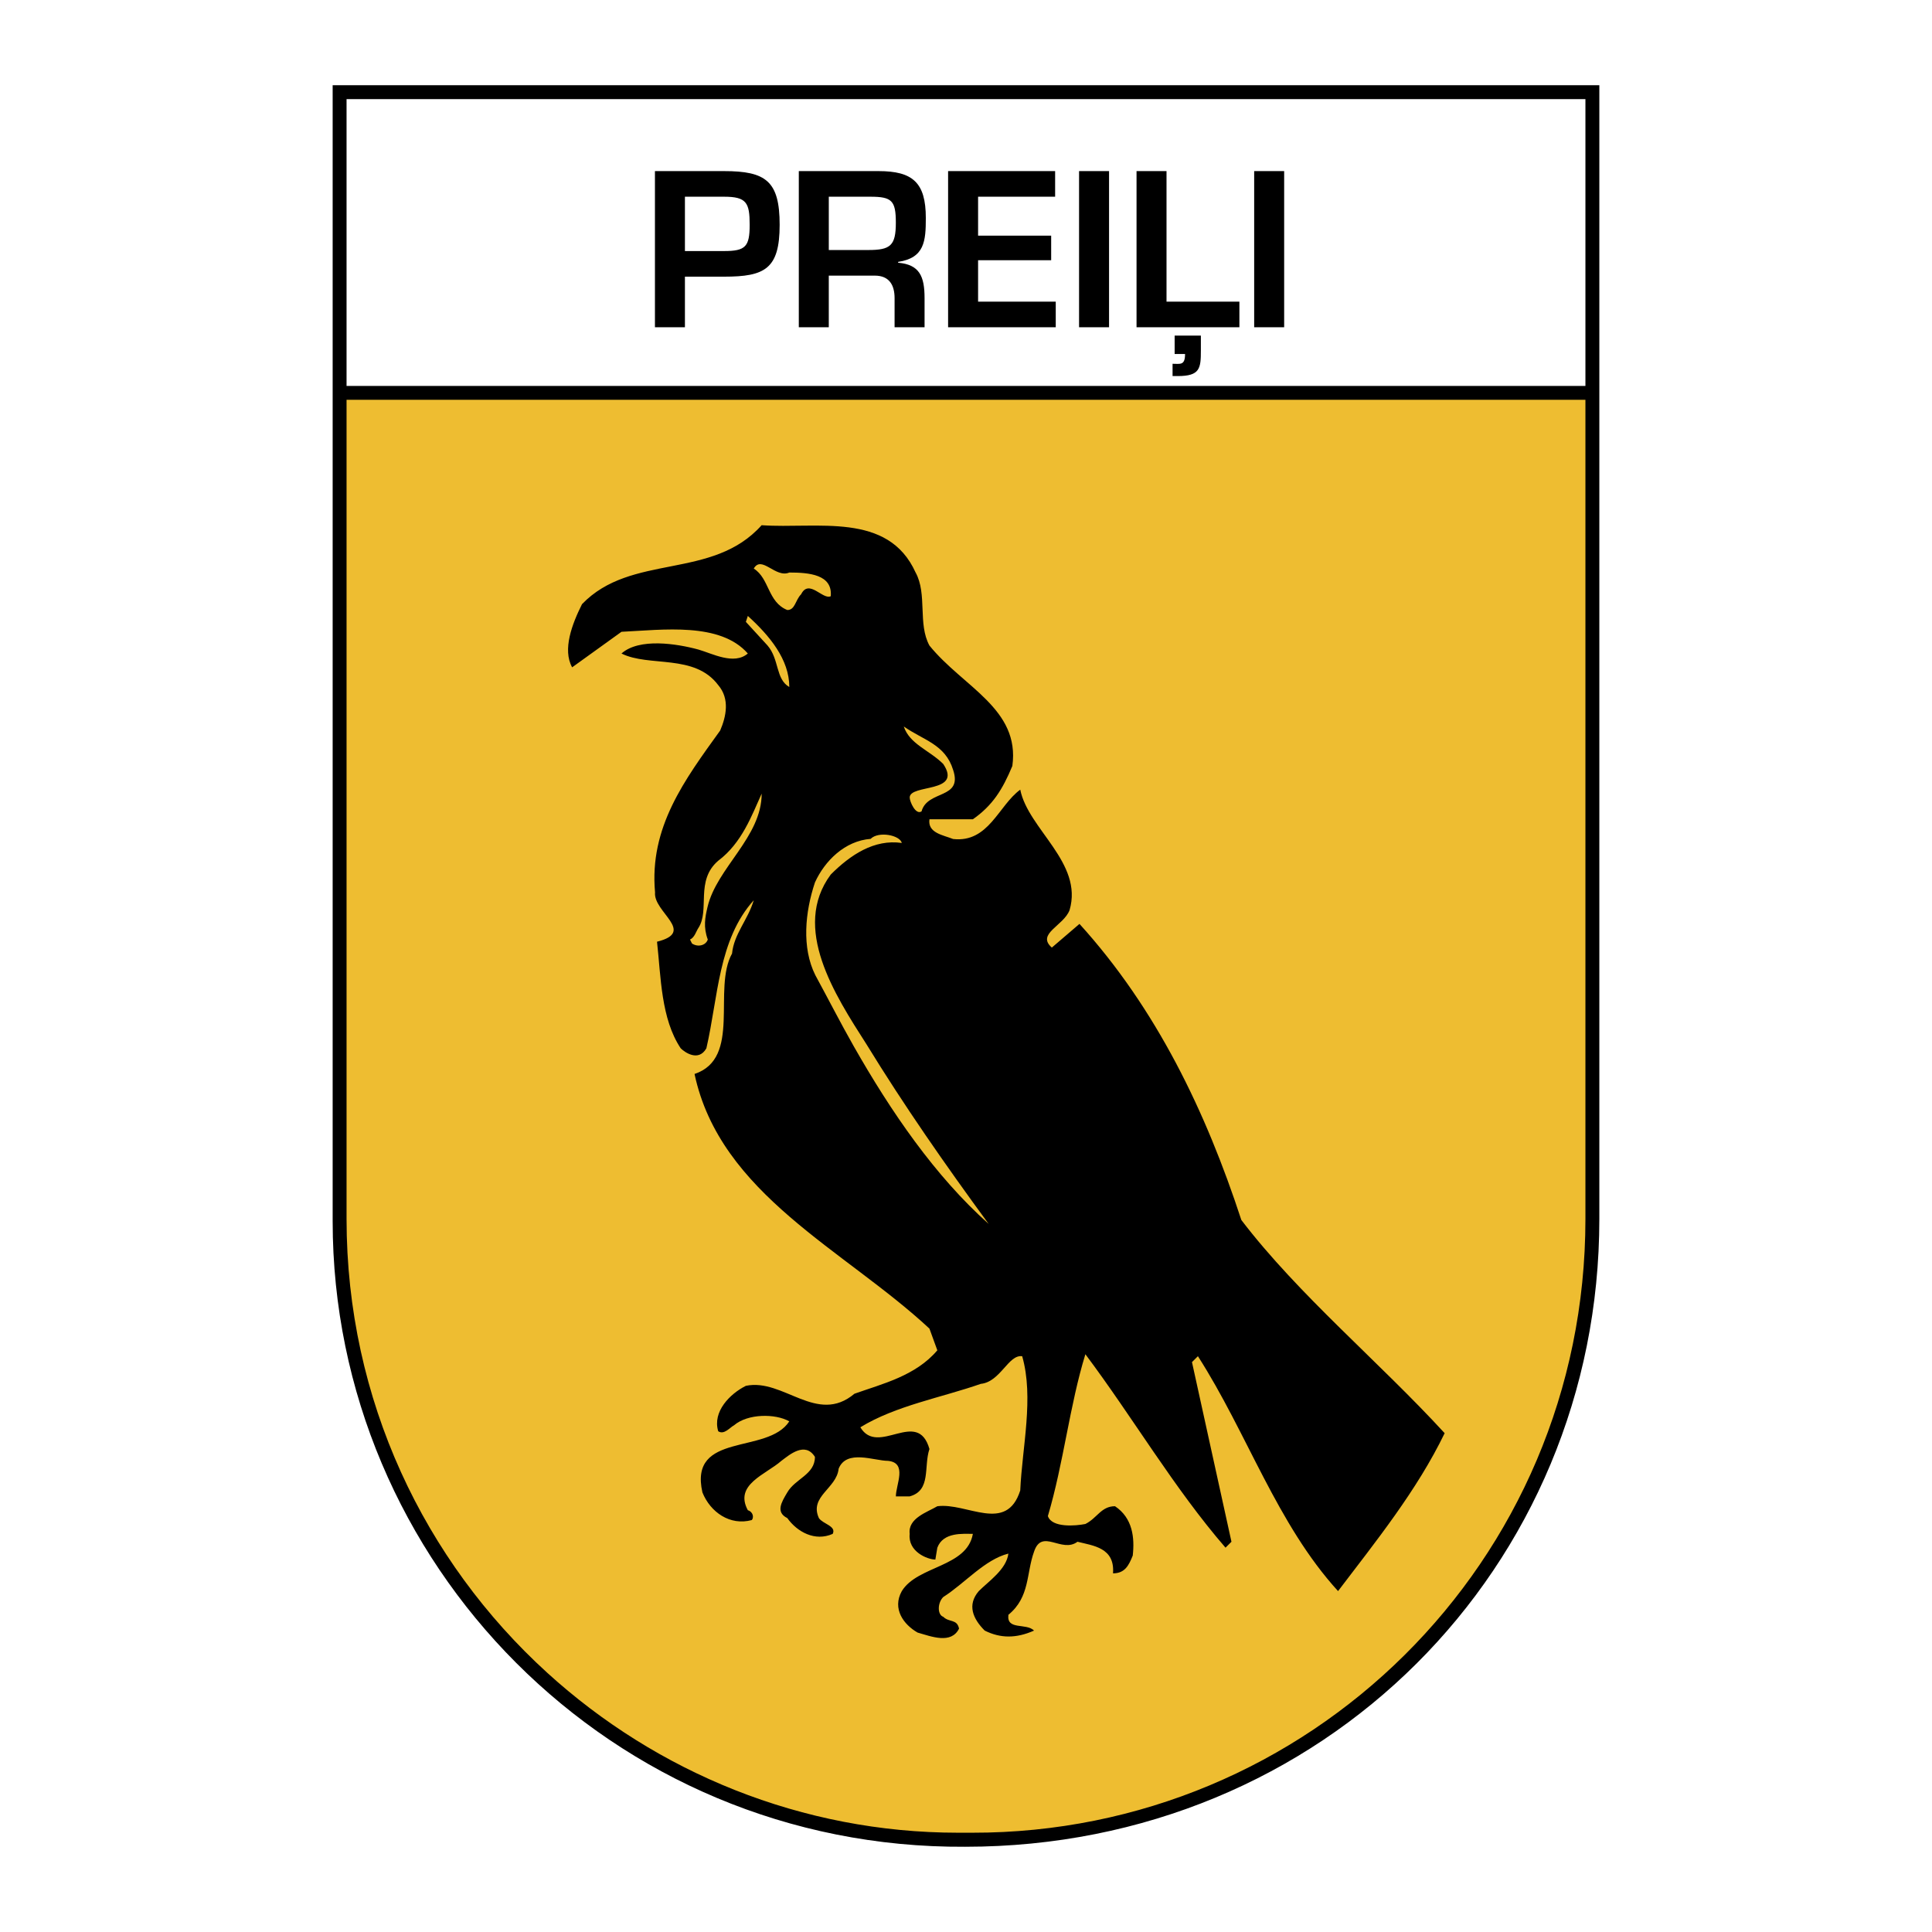 <svg xmlns="http://www.w3.org/2000/svg" width="2500" height="2500" viewBox="0 0 192.756 192.756"><g fill-rule="evenodd" clip-rule="evenodd"><path fill="#fff" d="M0 0h192.756v192.756H0V0z"/><path fill="#eebd31" d="M159.162 39.614v85.464l-.232 3.289-.463 2.981-.463 2.98-.695 2.983-1.004 2.98-.926 2.752-1.158 3.059-1.157 2.523-1.39 2.752-1.389 2.521-1.621 2.524-1.853 2.293-1.622 2.369-2.084 2.293-2.084 2.064-2.16 2.065-2.316 2.064-2.315 1.834-2.316 1.606-2.547 1.605-2.779 1.375-2.547 1.377-2.855 1.223-3.012 1.146-2.779.918-3.01.918-3.01.688-3.242.459-3.321.459-3.24.228H93.087l-3.241-.228-3.088-.459-3.242-.459-3.011-.688-3.009-.687-2.78-1.149-2.855-.916-2.779-1.453-2.779-1.377-2.548-1.375-2.547-1.605-2.547-1.834-2.316-1.836-2.392-1.834-2.084-2.065-2.084-2.064-1.853-2.293-1.853-2.369-1.852-2.293-1.39-2.524-1.621-2.521-1.312-2.752-1.157-2.754-1.236-2.828-.926-2.752-.926-2.98-.695-2.983-.463-2.98-.463-2.981-.232-3.058V39.614h125.356z"/><path d="M159.566 8.504v113.113c0 34.76-27.533 62.635-63.272 62.635-35.316.221-63.105-28.34-63.105-62.42V8.504h126.377zm-1.388 31.386v81.727c0 34.295-27.691 61.287-61.193 61.234h-1.387c-15.6 0-30.079-6.012-41.015-15.971-12.213-11.123-20.007-27.17-20.007-45.264V39.89h123.602z"/><path fill="#fff" d="M34.576 38.503h123.602V9.889l-123.602.003v28.611z"/><path d="M65.343 32.651h2.992v-5.048h3.905c4.072 0 5.546-.769 5.546-5.173 0-4.362-1.371-5.359-5.546-5.359h-6.897v15.58zm2.992-7.604v-5.421h3.905c2.244 0 2.555.603 2.555 2.804 0 2.181-.416 2.617-2.555 2.617h-3.905zm18.945 2.452c1.433 0 1.973.935 1.973 2.244v2.908h2.991v-2.908c0-2.202-.519-3.345-2.638-3.532v-.083c2.638-.395 2.763-2.078 2.763-4.383 0-3.531-1.309-4.674-4.716-4.674h-7.956v15.58h2.991v-5.152h4.592zm-4.591-2.555v-5.318h4.155c2.14 0 2.534.395 2.534 2.597 0 2.285-.54 2.721-2.742 2.721h-3.947zm14.895-5.318h7.686v-2.555H94.592v15.58h10.74v-2.555h-7.748v-4.134h7.291V23.51h-7.291v-3.884zm13.066-2.555h-2.992v15.58h2.992v-15.58zm5.733 0h-2.99v15.58h10.262v-2.555h-7.271V17.071h-.001zm.603 20.449h.52c2.223 0 2.305-.768 2.305-2.555v-1.48h-2.617v1.833h1.039c0 1.164-.479.976-1.246.976v1.226h-.001zm11.135-20.449h-2.992v15.58h2.992v-15.58zM91.352 57.121c1.182 2.167.197 5.121 1.379 7.287 3.348 4.136 9.06 6.302 8.271 12.013-.984 2.363-1.969 3.938-3.938 5.318h-4.333c-.197 1.378 1.378 1.575 2.363 1.969 3.544.394 4.531-3.348 6.697-4.923.787 3.939 6.301 7.287 4.922 12.014-.59 1.575-3.348 2.363-1.771 3.741l2.758-2.363c7.68 8.468 12.604 18.708 16.148 29.541 5.711 7.484 13.785 14.18 20.285 21.27-2.758 5.713-6.893 10.832-10.635 15.756-6.105-6.695-9.059-15.756-13.982-23.436l-.592.59 3.939 17.922-.592.592c-5.119-5.908-9.256-12.998-13.982-19.301-1.576 5.121-2.166 10.832-3.742 16.148.395 1.182 2.758.986 3.742.789 1.182-.592 1.576-1.773 2.955-1.773 1.771 1.182 1.969 3.152 1.771 4.924-.393.984-.787 1.773-1.969 1.773.197-2.561-1.969-2.758-3.545-3.152-1.576 1.182-3.545-1.379-4.332.984-.789 2.168-.395 4.531-2.561 6.303-.197 1.576 1.771.787 2.561 1.576-1.773.787-3.35.787-4.924 0-1.182-1.182-1.773-2.561-.592-3.939.984-.984 2.758-2.166 2.955-3.742-2.363.592-4.333 2.955-6.5 4.334-.59.59-.59 1.771 0 1.969.591.59 1.378.197 1.576 1.182-.788 1.576-2.757.787-4.136.393-1.379-.787-2.561-2.363-1.575-4.135 1.575-2.561 6.499-2.363 7.09-5.711-.985 0-2.955-.197-3.545 1.379l-.197 1.182c-.788 0-2.757-.789-2.561-2.561-.197-1.576 1.772-2.166 2.758-2.758 2.954-.393 6.893 2.758 8.272-1.574.195-4.334 1.379-9.258.195-13.393-1.377-.197-2.166 2.561-4.135 2.758-3.939 1.377-8.468 2.166-12.013 4.332 1.772 2.953 5.711-1.969 6.893 2.166-.591 1.771.197 4.137-1.97 4.727h-1.378c0-1.182 1.181-3.348-.788-3.545-1.379 0-4.136-1.182-4.924.787-.197 1.971-2.954 2.758-1.969 4.924.394.592 1.772.789 1.378 1.576-1.772.787-3.545-.197-4.53-1.576-1.181-.59-.59-1.574 0-2.561.788-1.377 2.757-1.771 2.757-3.545-.984-1.574-2.56-.195-3.348.395-1.576 1.379-4.727 2.363-3.348 4.924.59.197.59.787.394.984-2.166.592-4.135-.787-4.923-2.758-1.379-6.104 6.499-3.74 8.666-7.09-1.379-.787-4.136-.787-5.515.395-.394.197-.984.984-1.575.592-.591-1.971 1.182-3.742 2.757-4.531 3.742-.787 7.09 3.939 10.832.789 2.757-.984 6.105-1.773 8.272-4.334l-.788-2.166c-8.469-7.877-20.876-13.393-23.436-25.404 4.726-1.576 1.772-8.471 3.742-12.014.197-1.97 1.576-3.348 2.166-5.317-3.544 3.939-3.544 9.65-4.726 14.771-.788 1.379-2.167.393-2.561 0-1.97-2.955-1.97-7.09-2.363-10.635 3.938-.984-.394-2.954-.197-4.924-.591-6.499 2.954-11.226 6.499-16.149.591-1.379.985-3.151-.197-4.53-2.363-3.151-6.893-1.772-9.651-3.151 1.773-1.576 5.515-.985 7.682-.394 1.378.394 3.544 1.576 4.923.394-2.757-3.151-8.469-2.363-12.605-2.167l-4.923 3.545c-.984-1.772 0-4.333.985-6.302 4.923-5.121 12.998-2.363 17.921-7.877 5.516.39 12.606-1.382 15.363 4.723zm-8.468 2.363c-.788.395-2.167-1.772-2.954-.197-.591.591-.591 1.575-1.379 1.575-1.969-.788-1.772-3.151-3.348-4.135.788-1.379 2.167.984 3.546.394 1.968 0 4.332.196 4.135 2.363zm-4.135 9.059c-1.379-.788-.985-2.757-2.167-4.136l-2.167-2.364.197-.591c2.167 1.971 4.137 4.335 4.137 7.091zm16.345 8.272c.985 2.954-2.561 1.969-3.151 4.136-.591.394-1.182-.984-1.182-1.379 0-1.378 5.318-.394 3.348-3.348-1.378-1.378-3.348-1.97-3.939-3.742 1.97 1.378 4.136 1.772 4.924 4.333zM70.616 93.74c-.197.59-.984.788-1.575.394l-.197-.394c.461-.215.606-.812.826-1.144 1.187-1.794-.337-4.728 1.989-6.722 2.363-1.772 3.348-4.53 4.333-6.696 0 4.351-4.487 7.397-5.403 11.318-.246 1.048-.43 1.998.027 3.244zm19.358-9.638c-2.758-.394-5.121 1.182-7.09 3.151-3.939 5.317.407 11.999 3.558 16.923 3.742 6.105 7.864 12.027 12.197 17.936-5.351-4.773-9.744-11.193-13.46-17.727-1.344-2.361-2.575-4.787-3.831-7.088-1.379-2.758-1.024-6.302-.04-9.256.985-2.167 2.993-4.149 5.554-4.347.787-.788 2.915-.38 3.112.408z"/></g></svg>